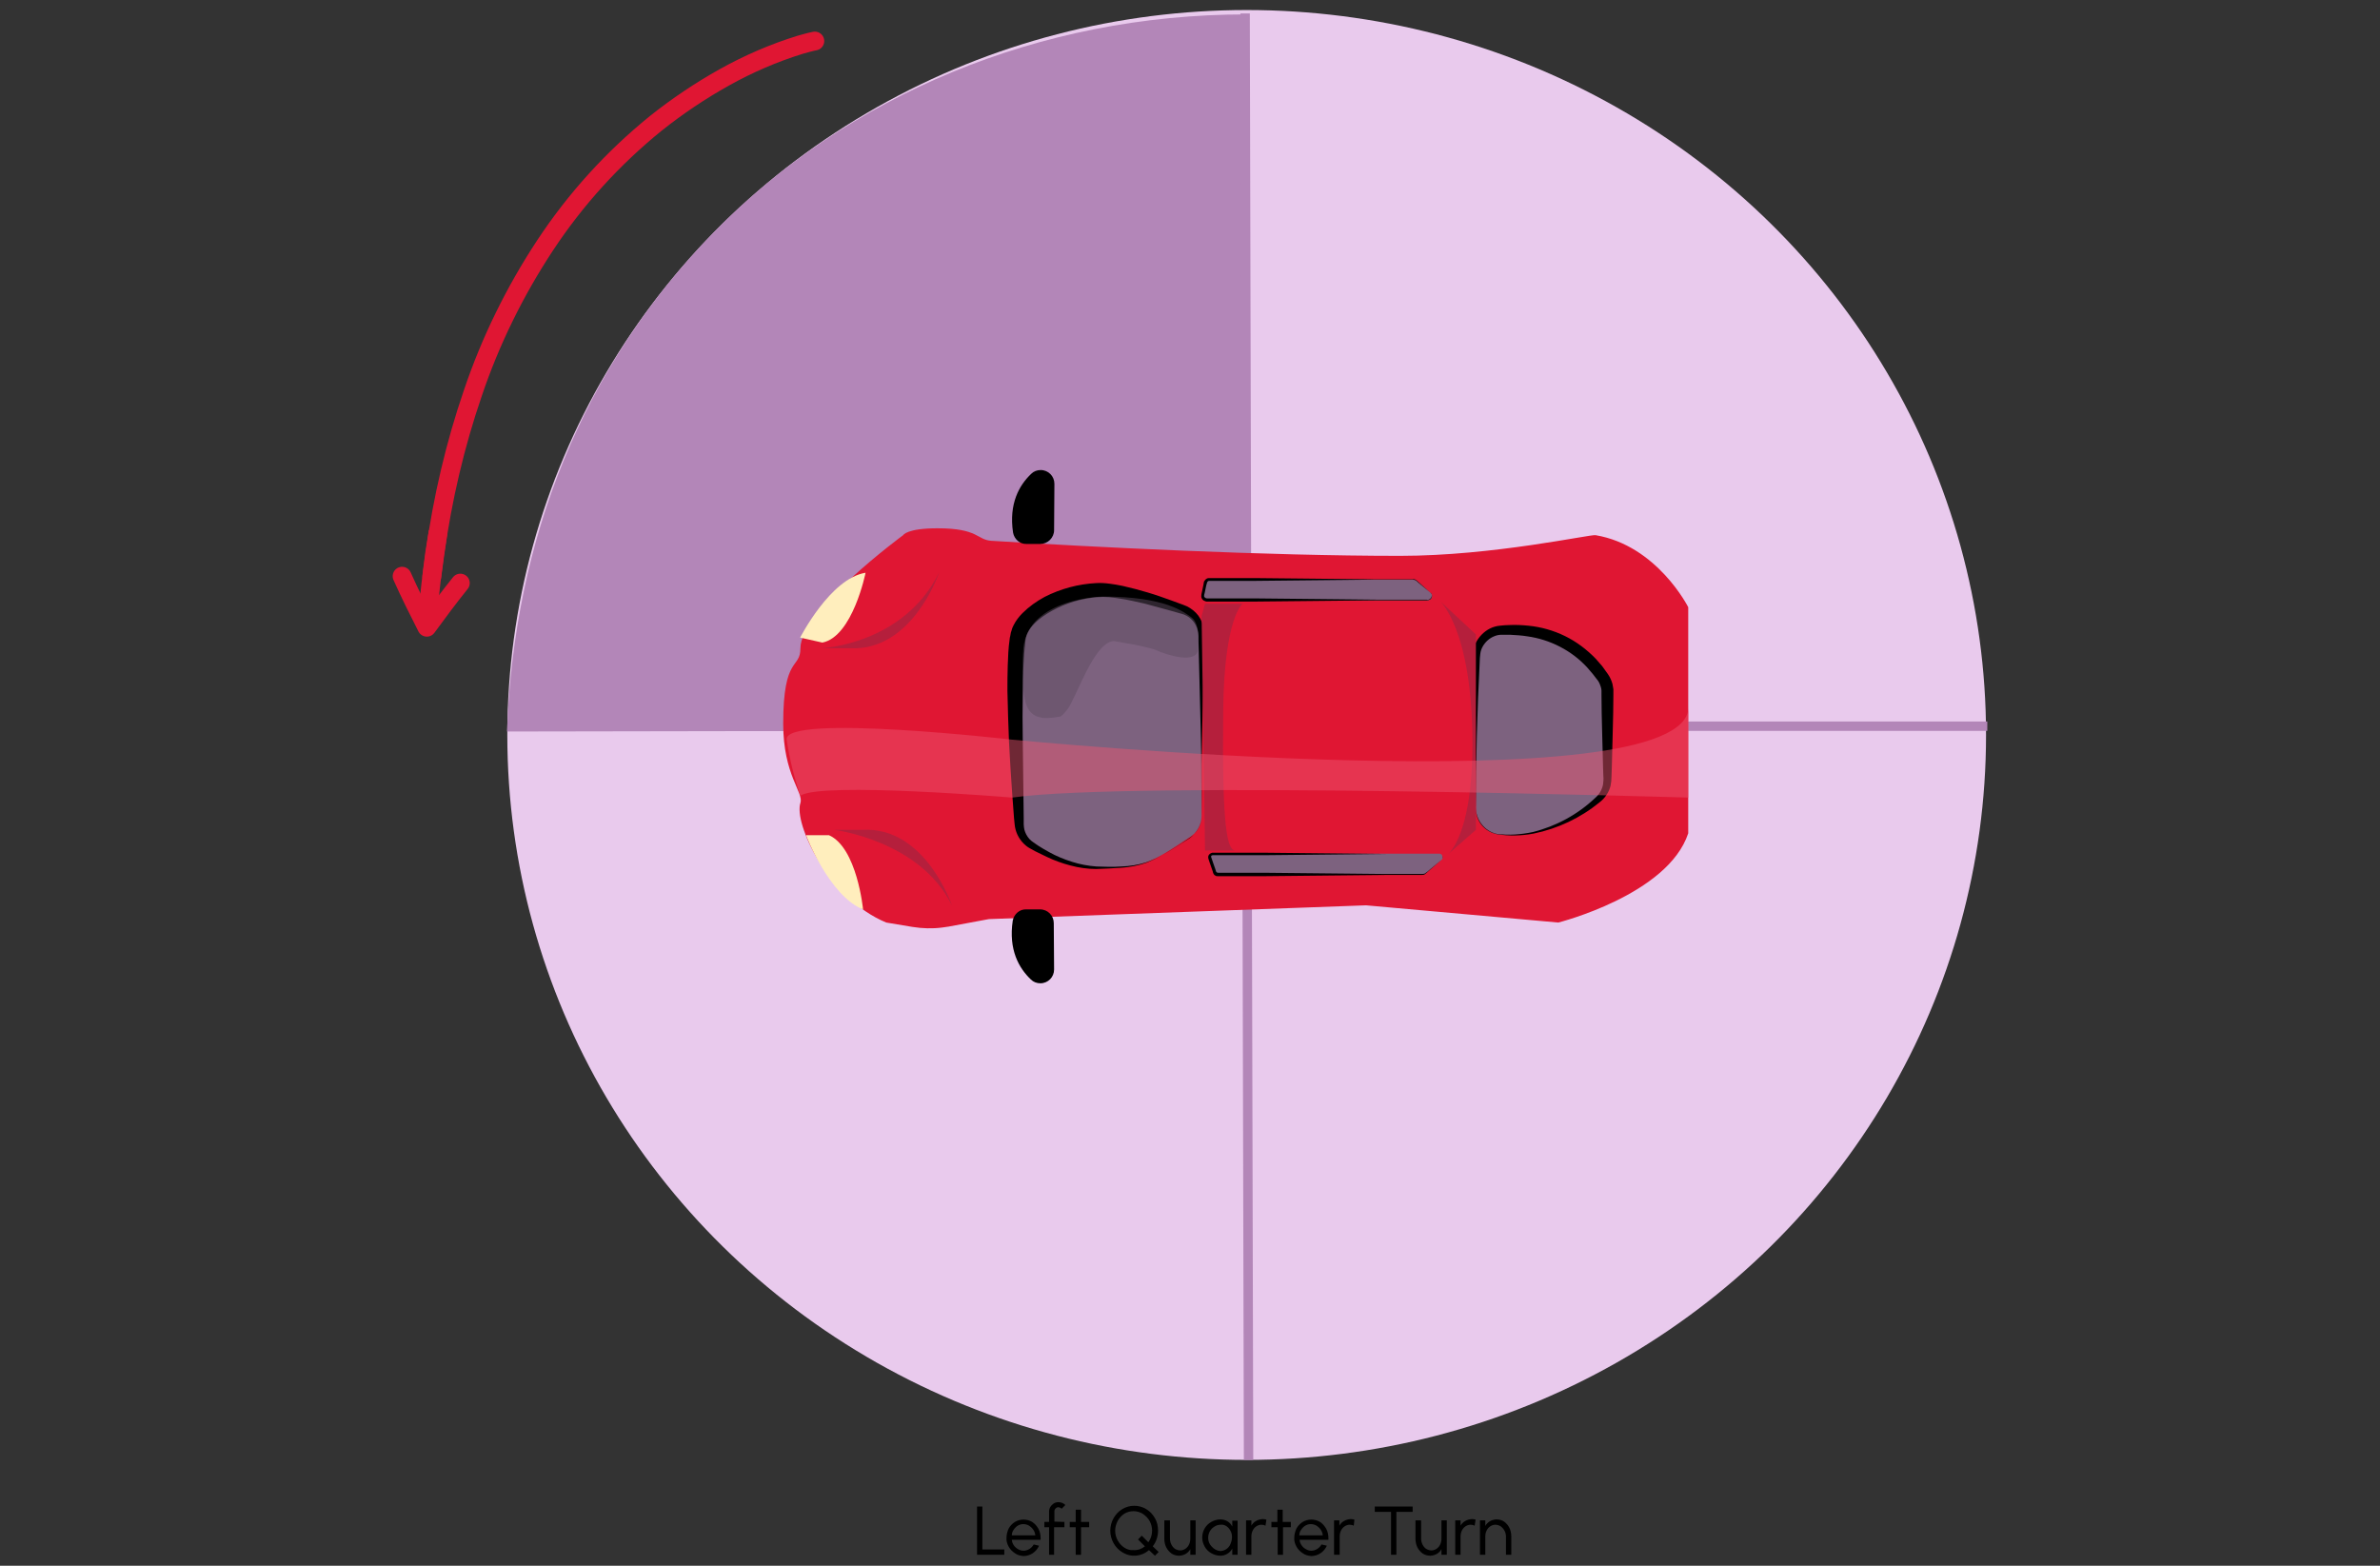 <?xml version="1.0" encoding="utf-8"?>
<!-- Generator: Adobe Illustrator 25.1.0, SVG Export Plug-In . SVG Version: 6.00 Build 0)  -->
<svg version="1.1" id="Layer_1" xmlns="http://www.w3.org/2000/svg" xmlns:xlink="http://www.w3.org/1999/xlink" x="0px" y="0px"
	 viewBox="0 0 760 500" style="enable-background:new 0 0 760 500;" xml:space="preserve">
<rect x="0" y="0" width="760" height="500" fill="#333333" stroke="none"/>
<style type="text/css">
	.st0{fill:#E9CAED;}
	.st1{fill:none;stroke:#E01633;stroke-width:6;stroke-linecap:round;stroke-miterlimit:10;}
	.st2{fill:none;stroke:#E01633;stroke-width:6;stroke-linecap:round;stroke-linejoin:round;}
	.st3{fill:none;stroke:#E01633;stroke-width:6;stroke-miterlimit:10;}
	.st4{fill:#B386B8;}
	.st5{fill:none;stroke:#B386B8;stroke-width:3;stroke-miterlimit:10;}
	.st6{fill:#E01633;}
	.st7{fill:#7D627F;}
	.st8{fill:#FFEEBD;}
	.st9{fill:#B51F3C;}
	.st10{opacity:0.49;fill:#5E4C60;enable-background:new    ;}
	.st11{opacity:0.47;fill:#ED5672;enable-background:new    ;}
</style>
<g>
	<ellipse class="st0" cx="398.1" cy="234.7" rx="236.1" ry="231.5"/>
	<path class="st1" d="M260.2,13.1c-1.6,0.3-3.2,0.8-4.7,1.2c-8.4,2.6-16.5,6.1-24.2,10.4c-7.7,4.3-15,9.2-21.9,14.7
		c-13.7,11.1-25.6,24.2-35.3,38.9c-9.7,14.7-17.5,30.6-23.1,47.2c-5.7,16.6-9.7,33.8-12.1,51.2c-0.3,2.5-0.7,4.9-1,7.4"/>
	<path class="st2" d="M147,186.2c-3.7,4.6-7.2,9.3-10.7,14.1c-2.7-5.3-5.4-10.7-7.9-16.3"/>
	<path class="st3" d="M139.9,169.8c-0.4,2.3-0.7,4.6-1.1,6.9c-1,7.3-1.8,14.7-2.4,22.1"/>
	<path class="st4" d="M161.9,233.6c2.2-61.2,24-116.4,66-159.4c42.7-43.7,103.9-69.6,170-69.6c0,0,0.9,102.6,0.9,228.6"/>
	<path class="st4" d="M413.2,480.2"/>
	<path class="st4" d="M410.3,2.2"/>
	<line class="st5" x1="164.4" y1="231.9" x2="634.6" y2="231.9"/>
	<line class="st5" x1="398.7" y1="466.2" x2="397.6" y2="4.3"/>
	<path class="st6" d="M539.1,266.1v-72.2c0,0-9.9-19.7-29.6-23c-1.8-0.3-32.6,6.6-62.4,6.6c-43,0-97.9-2.8-130.5-4.8
		c-4.7-0.3-4.1-4-17.2-4c-9.9,0-11,2.2-11,2.2S255.6,195,255.6,207c0,6.8-5.5,2.2-5.5,24.1c0,16.4,6.6,22,5.5,25.3
		c-2.2,6.4,8.8,30.5,27.4,38.2l8.4,1.4c3.1,0.5,6.3,0.6,9.4,0.2l2.1-0.3l12.9-2.4l120.4-4.4l61.4,5.5
		C497.6,294.6,532.6,285.8,539.1,266.1z"/>
	<path class="st7" d="M383.7,260.5v-58c0-3.6-2.3-6.8-5.7-7.9c-7.2-2.4-19.4-6.2-26.1-6.2c-9.9,0-23,5.5-26.3,13.1
		c-2.8,6.4-0.9,48.3-0.2,61.6c0.1,2.7,1.6,5.2,3.8,6.6c4.5,2.9,12.8,7.3,21.5,7.3c14.1,0,16.1-0.9,29.1-9.6
		C382.3,265.9,383.7,263.3,383.7,260.5z"/>
	<path d="M383.7,260.5l-0.1-16.1c0-5.4-0.2-10.8-0.3-16.1l-0.4-16.1l-0.2-8.1c0-0.6,0-1.4-0.1-1.9c-0.1-0.6-0.2-1.2-0.4-1.7
		c-0.8-2.2-2.6-3.9-4.9-4.5l-3.9-1.1c-2.6-0.7-5.1-1.4-7.7-2.1c-2.6-0.6-5.2-1.2-7.8-1.6c-1.3-0.2-2.6-0.4-3.8-0.5
		c-1.2-0.1-2.5-0.1-3.7,0c-5.1,0.4-10,1.9-14.4,4.3c-4.3,2.4-8.4,5.7-8.6,10.1c-0.3,2.5-0.5,5.1-0.6,7.8s-0.2,5.3-0.2,8
		c-0.1,5.3-0.1,10.7,0,16.1l0.2,16.1l0.1,8.1l0,2c0,0.6,0.1,1.1,0.2,1.7c0.3,1.1,0.8,2.1,1.6,3c0.4,0.4,0.8,0.8,1.3,1.1
		c0.5,0.4,1.1,0.7,1.6,1.1c1.1,0.7,2.3,1.4,3.4,2c2.3,1.3,4.8,2.3,7.3,3.1c2.5,0.8,5.1,1.3,7.8,1.5c2.7,0.1,5.4,0.2,8,0
		c2.7-0.1,5.3-0.5,7.9-1.3c2.5-0.9,5-2.1,7.2-3.5c2.3-1.4,4.6-2.9,6.8-4.3C382.3,265.8,383.7,263.3,383.7,260.5z M383.7,260.5
		c0,2.8-1.3,5.3-3.6,6.9c-2.2,1.5-4.5,3-6.8,4.4c-2.3,1.5-4.7,2.7-7.2,3.7c-2.6,0.9-5.2,1.4-8,1.6c-2.7,0.2-5.4,0.3-8.1,0.4
		c-2.7,0-5.5-0.4-8.1-1.1c-2.7-0.7-5.2-1.6-7.7-2.8c-1.2-0.6-2.5-1.2-3.7-1.8c-0.6-0.3-1.2-0.7-1.8-1c-0.7-0.4-1.3-0.9-1.8-1.4
		c-1.7-1.7-2.7-3.9-2.9-6.2l-0.2-2l-0.6-8.1c-0.4-5.4-0.7-10.8-1-16.2c-0.2-5.4-0.4-10.8-0.5-16.2c0-2.7,0-5.4,0.1-8.2
		c0.1-2.8,0.2-5.6,0.6-8.3c0-0.4,0.1-0.7,0.2-1.1s0.1-0.7,0.2-1.1c0.1-0.2,0.1-0.4,0.2-0.6l0.2-0.7c0.2-0.4,0.3-0.8,0.5-1.1
		c0.7-1.4,1.7-2.7,2.8-3.8c2.1-2.1,4.5-3.8,7.1-5.2c5.1-2.6,10.7-4.1,16.4-4.4c1.5-0.1,2.9,0,4.4,0.2c1.4,0.2,2.8,0.4,4.1,0.7
		c2.7,0.6,5.3,1.3,8,2.1s5.2,1.7,7.7,2.6l3.8,1.4c1.5,0.5,2.8,1.4,3.9,2.5c1.1,1.1,1.8,2.5,2.3,4c0.2,0.7,0.3,1.5,0.4,2.2
		c0,0.8,0,1.4,0,2.1l-0.2,8.1l-0.4,16.1c-0.1,5.4-0.2,10.8-0.3,16.1L383.7,260.5z"/>
	<path class="st7" d="M471.3,258v-48.2c0-4.5,3.4-8.2,7.9-8.6c8.8-0.7,23,0.8,32.6,15c0.9,1.4,1.4,3.1,1.4,4.8v27.8
		c0,2.5-1.1,4.8-2.9,6.4c-5.1,4.5-16.5,12.6-31.2,11.3C474.7,266.2,471.3,262.5,471.3,258z"/>
	<path d="M471.3,258c0-15.5-0.4-31-1-46.4c-0.1-1-0.1-2,0-3c0.1-1.1,0.4-2.2,0.9-3.2c1-2,2.6-3.7,4.6-4.7c1-0.5,2.1-0.8,3.2-0.9
		c1-0.1,2-0.2,3-0.2c2-0.1,4,0,6,0.2c4.1,0.4,8,1.5,11.7,3.3c3.7,1.8,7,4.3,9.9,7.3c0.7,0.8,1.3,1.5,2,2.3l1.8,2.5
		c0.7,1,1.2,2.1,1.5,3.2c0.1,0.6,0.2,1.2,0.3,1.7c0,0.3,0,0.6,0,0.9v0.7c0,3.9-0.1,7.7-0.2,11.6c-0.1,3.9-0.2,7.7-0.3,11.6l-0.1,2.9
		c0,1.1-0.1,2.1-0.3,3.1c-0.5,2.1-1.8,4-3.5,5.3c-6.1,5-13.3,8.4-21.1,10c-3.8,0.7-7.8,0.8-11.6,0.2
		C474,265.6,471.2,262.1,471.3,258L471.3,258z M471.3,258c0,1.9,0.7,3.8,1.9,5.3c1.2,1.5,2.9,2.6,4.8,3c3.8,0.5,7.7,0.2,11.5-0.6
		c7.5-1.9,14.3-5.6,19.9-10.9c1.3-1.1,2.2-2.7,2.5-4.3c0.1-0.9,0.2-1.8,0.1-2.6l-0.1-2.9c-0.1-3.9-0.2-7.7-0.3-11.6
		s-0.2-7.7-0.2-11.6l0-0.7c0-0.2,0-0.4,0-0.6c0-0.4-0.1-0.7-0.2-1.1c-0.2-0.7-0.5-1.4-0.9-2l-1.7-2.2l-1.8-2.1
		c-2.5-2.7-5.4-4.9-8.7-6.6c-3.3-1.7-6.8-2.8-10.4-3.3c-1.8-0.3-3.7-0.4-5.5-0.5c-0.9,0-1.9,0-2.8,0c-0.8,0-1.6,0.2-2.3,0.5
		c-1.5,0.6-2.8,1.8-3.6,3.2c-0.4,0.7-0.7,1.5-0.8,2.4c-0.1,0.9-0.2,1.8-0.2,2.8C471.7,227.1,471.3,242.6,471.3,258z"/>
	<path class="st7" d="M460.4,274.5l-5.3,4.5c-0.2,0.2-0.4,0.2-0.7,0.2h-65.7c-0.4,0-0.8-0.3-1-0.7l-1.5-4.5
		c-0.2-0.5,0.1-1.1,0.6-1.3c0.1,0,0.2-0.1,0.3-0.1h72.5c0.6,0,1,0.4,1,1C460.8,274,460.6,274.3,460.4,274.5z"/>
	<path d="M460.4,274.5l-3.7,3.2l-0.9,0.8c-0.3,0.3-0.6,0.5-1,0.8c-0.4,0.1-0.8,0.1-1.2,0.1h-1.2l-9.8,0l-19.5,0.2l-19.5,0.2l-9.8,0
		l-4.9,0c-0.3,0-0.6,0-0.8-0.2c-0.3-0.1-0.5-0.4-0.6-0.6c-0.1-0.2-0.2-0.4-0.2-0.6l-0.2-0.6l-0.8-2.3l-0.4-1.2
		c-0.2-0.6-0.1-1.2,0.4-1.6c0.2-0.2,0.5-0.3,0.8-0.4c0.1,0,0.2,0,0.2,0h0.5h1.2l4.9,0l9.8,0l19.5,0.2l19.5,0.2l9.8,0l4.9,0l2.4,0
		c0.4,0,0.8,0.3,0.9,0.7C460.9,273.7,460.7,274.2,460.4,274.5z M460.4,274.5c0.3-0.3,0.4-0.7,0.3-1.1c-0.1-0.4-0.5-0.7-0.9-0.7
		l-2.4,0l-4.9,0l-9.8,0l-19.5,0.2l-19.5,0.2l-9.8,0l-4.9,0h-1.2h-0.5l-0.1,0c-0.1,0-0.2,0.1-0.3,0.1c-0.2,0.2-0.2,0.4-0.1,0.6
		l0.4,1.2l0.8,2.3l0.2,0.6c0.1,0.2,0.1,0.5,0.2,0.5c0.1,0.2,0.3,0.3,0.6,0.3l4.9,0l9.8,0l19.5,0.2l19.5,0.2l9.8,0h1.2
		c0.4,0,0.8,0,1.2-0.1c0.3-0.2,0.7-0.5,1-0.7l0.9-0.8L460.4,274.5z"/>
	<path class="st7" d="M456.8,189.3l-4.5-3.9c-0.2-0.2-0.6-0.3-0.9-0.3h-65.2c-0.6,0-1.2,0.4-1.3,1.1l-0.9,3.9
		c-0.2,0.7,0.3,1.5,1,1.6c0.1,0,0.2,0,0.3,0h70.6c0.7,0,1.4-0.6,1.4-1.4C457.3,189.9,457.1,189.5,456.8,189.3z"/>
	<path d="M456.8,189.3l-3.7-3.1l-0.9-0.8c-0.3-0.2-0.7-0.3-1.1-0.3l-2.4,0l-9.6,0l-19.3,0.2l-19.3,0.2l-9.6,0l-4.8,0
		c-0.3,0-0.5,0.2-0.6,0.4c-0.1,0.3-0.2,0.7-0.3,1l-0.5,2.4c-0.1,0.3-0.2,0.7-0.2,1c0,0.3,0.2,0.5,0.4,0.6c0.2,0.2,0.4,0.2,0.9,0.2
		h1.2l4.8,0l9.6,0l19.3,0.2l19.3,0.2l9.6,0l4.8,0h1.2c0.4,0.1,0.8,0,1.1-0.3c0.6-0.5,0.7-1.3,0.2-1.9
		C456.9,189.4,456.9,189.3,456.8,189.3z M456.8,189.3c0.6,0.5,0.6,1.4,0.1,1.9c-0.1,0.1-0.1,0.1-0.2,0.2c-0.3,0.2-0.7,0.3-1.1,0.3
		h-1.2l-4.8,0l-9.6,0l-19.3,0.2l-19.3,0.2l-9.6,0l-4.8,0h-1.2c-0.5,0.1-1-0.1-1.4-0.3c-0.5-0.3-0.8-0.8-0.8-1.4
		c0-0.5,0.1-0.9,0.2-1.3l0.5-2.4l0.1-0.6c0-0.3,0.1-0.5,0.3-0.7c0.3-0.5,0.8-0.8,1.3-0.8c0.2,0,0.4,0,0.7,0h0.6l1.2,0l2.4,0l9.6,0
		l19.3,0.2l19.3,0.2l9.6,0l2.4,0c0.4-0.1,0.8,0,1.2,0.3l0.9,0.8L456.8,189.3z"/>
	<path class="st8" d="M275.6,290.4c0,0-1.9-19.7-10.9-23.7h-7.3C257.3,266.7,264.9,286.2,275.6,290.4z"/>
	<path class="st8" d="M276.4,182.9c0,0-4.1,20.4-13.8,22.3l-7.1-1.6C255.5,203.7,265.1,184.7,276.4,182.9z"/>
	<path class="st9" d="M384.8,271.6l-1.1-74.9l1.1-3.9h12c0,0-5.9,4.3-6.2,34.2c-0.4,38.1,1.3,44.6,4,44.6L384.8,271.6z"/>
	<path class="st9" d="M304,289.2c0,0-8.5-25.3-28.5-24.2l-9.1,0C266.4,265,293.9,268.4,304,289.2z"/>
	<path class="st9" d="M299.9,182.8c0,0-8.5,25.3-28.5,24.2l-9.1,0C262.3,207,288.5,205.9,299.9,182.8z"/>
	<path class="st9" d="M462.5,272.7l8.8-7.7v-62.4l-11.7-10.9c0,0,10.6,8.8,10.6,46C470.2,259.5,465.8,269.4,462.5,272.7z"/>
	<path class="st10" d="M382.6,207c0,0,1-7.7-2.2-9.9c-2.3-1.6-8.2-6.6-28.2-6.6c0,0-23.7,0.4-25.4,16.4c0,0-1,13.6,1.1,18.6
		s7.6,3.8,10.8,3.3c0.8-0.6,1.5-1.4,2.1-2.2c2.9-3.7,8.3-21.1,14.7-21.9c0,0,11.1,1.7,13.9,3S382.6,212.5,382.6,207z"/>
	<path d="M336.5,294.8l0.1,14.8c0,2.4-1.9,4.4-4.4,4.4c-1.1,0-2.2-0.4-3-1.2c-3.8-3.6-7.2-9.5-5.8-18.8c0.4-2.1,2.2-3.7,4.3-3.6h4.4
		C334.6,290.4,336.5,292.4,336.5,294.8z"/>
	<path d="M336.6,169.3l0.1-14.8c0-2.4-1.9-4.4-4.4-4.4c-1.1,0-2.2,0.4-3,1.2c-3.8,3.6-7.2,9.5-5.8,18.8c0.4,2.1,2.2,3.7,4.3,3.6h4.4
		C334.6,173.7,336.6,171.7,336.6,169.3z"/>
	<path class="st11" d="M323.2,254.7c0,0-61.2-5.1-67.6-0.6c-2-5.8-3.5-11.8-4.4-17.9c-1-8.4,72,0,72,0s216,21.1,216-10.5v29
		C539.1,254.7,361.1,249.3,323.2,254.7z"/>
	<path d="M312,481.1h1.7v13.7h7v1.7H312V481.1z"/>
	<path d="M324.1,496c-0.8-0.5-1.5-1.2-2-2.1c-0.5-0.9-0.8-1.9-0.7-2.9c0-1,0.3-2,0.7-2.9c0.5-0.9,1.2-1.6,2-2.1c1.7-1,3.8-1,5.5,0
		c0.8,0.5,1.5,1.3,2,2.2c0.5,0.9,0.7,2,0.7,3c0,0.2,0,0.4,0,0.5h-9.2c0.1,1.3,0.9,2.4,2,3c0.5,0.3,1.1,0.5,1.7,0.5
		c1.4,0,2.6-0.8,3.3-2l1.7,0.4c-0.9,2-2.8,3.3-5,3.3C325.8,496.8,324.9,496.6,324.1,496z M330.6,490.3c-0.1-1.3-0.9-2.4-2-3.1
		c-0.5-0.3-1.2-0.5-1.8-0.5c-1.3,0-2.4,0.7-3.1,1.8c-0.4,0.5-0.6,1.2-0.6,1.8L330.6,490.3z"/>
	<path d="M339.9,486v1.7h-3.3v8.8H335v-8.8h-1.5V486h1.5v-3.3c0-1.1,0.6-2,1.5-2.6c0.5-0.3,1-0.4,1.5-0.4c0.8,0,1.6,0.3,2.2,0.9
		l-1.2,1.2c-0.2-0.3-0.6-0.4-1-0.5c-0.7,0-1.3,0.6-1.3,1.3v3.3L339.9,486z"/>
	<path d="M345.2,487.7l0,8.8h-1.7l0-8.8h-1.9V486h1.9l0-3.9h1.7l0,3.9h2.6v1.7H345.2z"/>
	<path d="M366.9,495c-2.4,2.1-5.8,2.4-8.5,0.7c-1.2-0.7-2.1-1.7-2.8-2.9c-1.4-2.5-1.4-5.5,0-8c0.7-1.2,1.6-2.2,2.8-2.9
		c2.3-1.4,5.3-1.4,7.6,0c1.2,0.7,2.1,1.7,2.8,2.9c0.7,1.2,1,2.6,1,4c0,1.8-0.6,3.6-1.7,5l1.9,1.8l-1.2,1.2L366.9,495z M365.6,493.8
		l-2.2-2.2l1.2-1.2l2.1,2.1c0.8-1.1,1.2-2.4,1.2-3.7c0-1.1-0.3-2.2-0.8-3.1c-0.5-0.9-1.3-1.7-2.2-2.3c-1.8-1.1-4.1-1.1-5.9,0
		c-0.9,0.6-1.6,1.4-2.1,2.3c-0.5,1-0.8,2-0.8,3.1c0,1.1,0.3,2.2,0.8,3.1c0.5,0.9,1.2,1.7,2.1,2.3c0.9,0.6,1.9,0.9,2.9,0.8
		C363.4,495.1,364.6,494.6,365.6,493.8z"/>
	<path d="M373.6,485.5v5.8c0,1.3,0.6,2.6,1.6,3.3c0.5,0.3,1.1,0.5,1.7,0.5c1.2,0,2.3-0.8,2.8-1.9c0.3-0.6,0.4-1.3,0.4-1.9v-5.8h1.7
		v11h-1.7v-1.8c-0.7,1.3-2,2-3.5,2.1c-0.9,0-1.7-0.2-2.5-0.7c-0.7-0.5-1.3-1.2-1.7-2c-0.4-0.8-0.6-1.8-0.6-2.7v-5.9L373.6,485.5z"/>
	<path d="M395.2,496.5h-1.7v-2c-0.7,1.4-2.2,2.3-3.8,2.3c-1,0-2-0.3-2.9-0.8c-0.9-0.5-1.6-1.2-2.1-2.1c-0.5-0.9-0.8-1.9-0.8-2.9
		c0-2.1,1.1-4,2.9-5c0.9-0.5,1.9-0.8,2.9-0.8c1.6,0,3.1,0.8,3.8,2.3v-1.9h1.7V496.5z M392.9,493.1c0.3-0.7,0.5-1.4,0.5-2.1
		c0.1-1.4-0.6-2.8-1.7-3.6c-0.6-0.4-1.2-0.6-1.9-0.5c-0.7,0-1.4,0.2-2,0.6c-1.3,0.8-2,2.1-2,3.6c0,0.7,0.2,1.5,0.6,2.1
		c0.4,0.6,0.9,1.1,1.5,1.5c0.6,0.4,1.3,0.6,2,0.6C391.1,495.2,392.4,494.4,392.9,493.1z"/>
	<path d="M404.1,487.2c-0.4-0.2-0.8-0.3-1.3-0.3c-1.2,0-2.3,0.8-2.8,1.9c-0.3,0.6-0.4,1.3-0.4,1.9v5.8h-1.7v-11h1.7v1.7
		c0.7-1.3,2.1-2,3.5-2.1c0.4,0,0.9,0,1.3,0.2L404.1,487.2z"/>
	<path d="M409.7,487.7l0,8.8h-1.7l0-8.8H406V486h1.9l0-3.9h1.7l0,3.9h2.6v1.7H409.7z"/>
	<path d="M416,496c-0.8-0.5-1.5-1.2-2-2.1c-0.5-0.9-0.8-1.9-0.7-2.9c0-1,0.3-2,0.7-2.9c0.5-0.9,1.2-1.6,2-2.1c1.7-1,3.8-1,5.5,0
		c0.8,0.5,1.5,1.3,2,2.2c0.5,0.9,0.7,2,0.7,3c0,0.2,0,0.4,0,0.5H415c0.1,1.3,0.9,2.4,2,3c0.5,0.3,1.1,0.5,1.7,0.5
		c1.4,0,2.6-0.8,3.3-2l1.7,0.4c-0.9,2-2.8,3.3-5,3.3C417.7,496.8,416.8,496.6,416,496z M422.4,490.3c-0.1-1.3-0.9-2.4-2-3.1
		c-0.5-0.3-1.2-0.5-1.8-0.5c-1.3,0-2.4,0.7-3.1,1.8c-0.4,0.5-0.6,1.2-0.6,1.8L422.4,490.3z"/>
	<path d="M432.3,487.2c-0.4-0.2-0.8-0.3-1.3-0.3c-1.2,0-2.3,0.8-2.8,1.9c-0.3,0.6-0.4,1.3-0.4,1.9v5.8H426v-11h1.7v1.7
		c0.7-1.3,2.1-2,3.5-2.1c0.4,0,0.9,0,1.3,0.2L432.3,487.2z"/>
	<path d="M451.1,482.8h-5.2v13.7h-1.7v-13.7H439v-1.7h12.1L451.1,482.8z"/>
	<path d="M453.8,485.5v5.8c0,1.3,0.6,2.6,1.6,3.3c0.5,0.3,1.1,0.5,1.7,0.5c1.2,0,2.3-0.8,2.8-1.9c0.3-0.6,0.4-1.3,0.4-1.9v-5.8h1.7
		v11h-1.7v-1.8c-0.7,1.3-2,2-3.5,2.1c-0.9,0-1.7-0.2-2.5-0.7c-0.7-0.5-1.3-1.2-1.7-2c-0.4-0.8-0.6-1.8-0.6-2.7v-5.9L453.8,485.5z"/>
	<path d="M470.9,487.2c-0.4-0.2-0.8-0.3-1.3-0.3c-1.2,0-2.3,0.8-2.8,1.9c-0.3,0.6-0.4,1.3-0.4,1.9v5.8h-1.7v-11h1.7v1.7
		c0.7-1.3,2.1-2,3.5-2.1c0.4,0,0.9,0,1.3,0.2L470.9,487.2z"/>
	<path d="M480.9,496.5v-5.8c0-1.3-0.6-2.5-1.7-3.3c-0.5-0.3-1.1-0.5-1.7-0.5c-1.2,0-2.3,0.8-2.8,1.9c-0.3,0.6-0.4,1.3-0.4,1.9v5.8
		h-1.7v-11h1.7v1.8c0.7-1.3,2-2,3.5-2.1c0.9,0,1.8,0.2,2.5,0.7c0.7,0.5,1.3,1.2,1.7,2c0.4,0.8,0.6,1.8,0.6,2.7v5.9L480.9,496.5z"/>
</g>
</svg>
